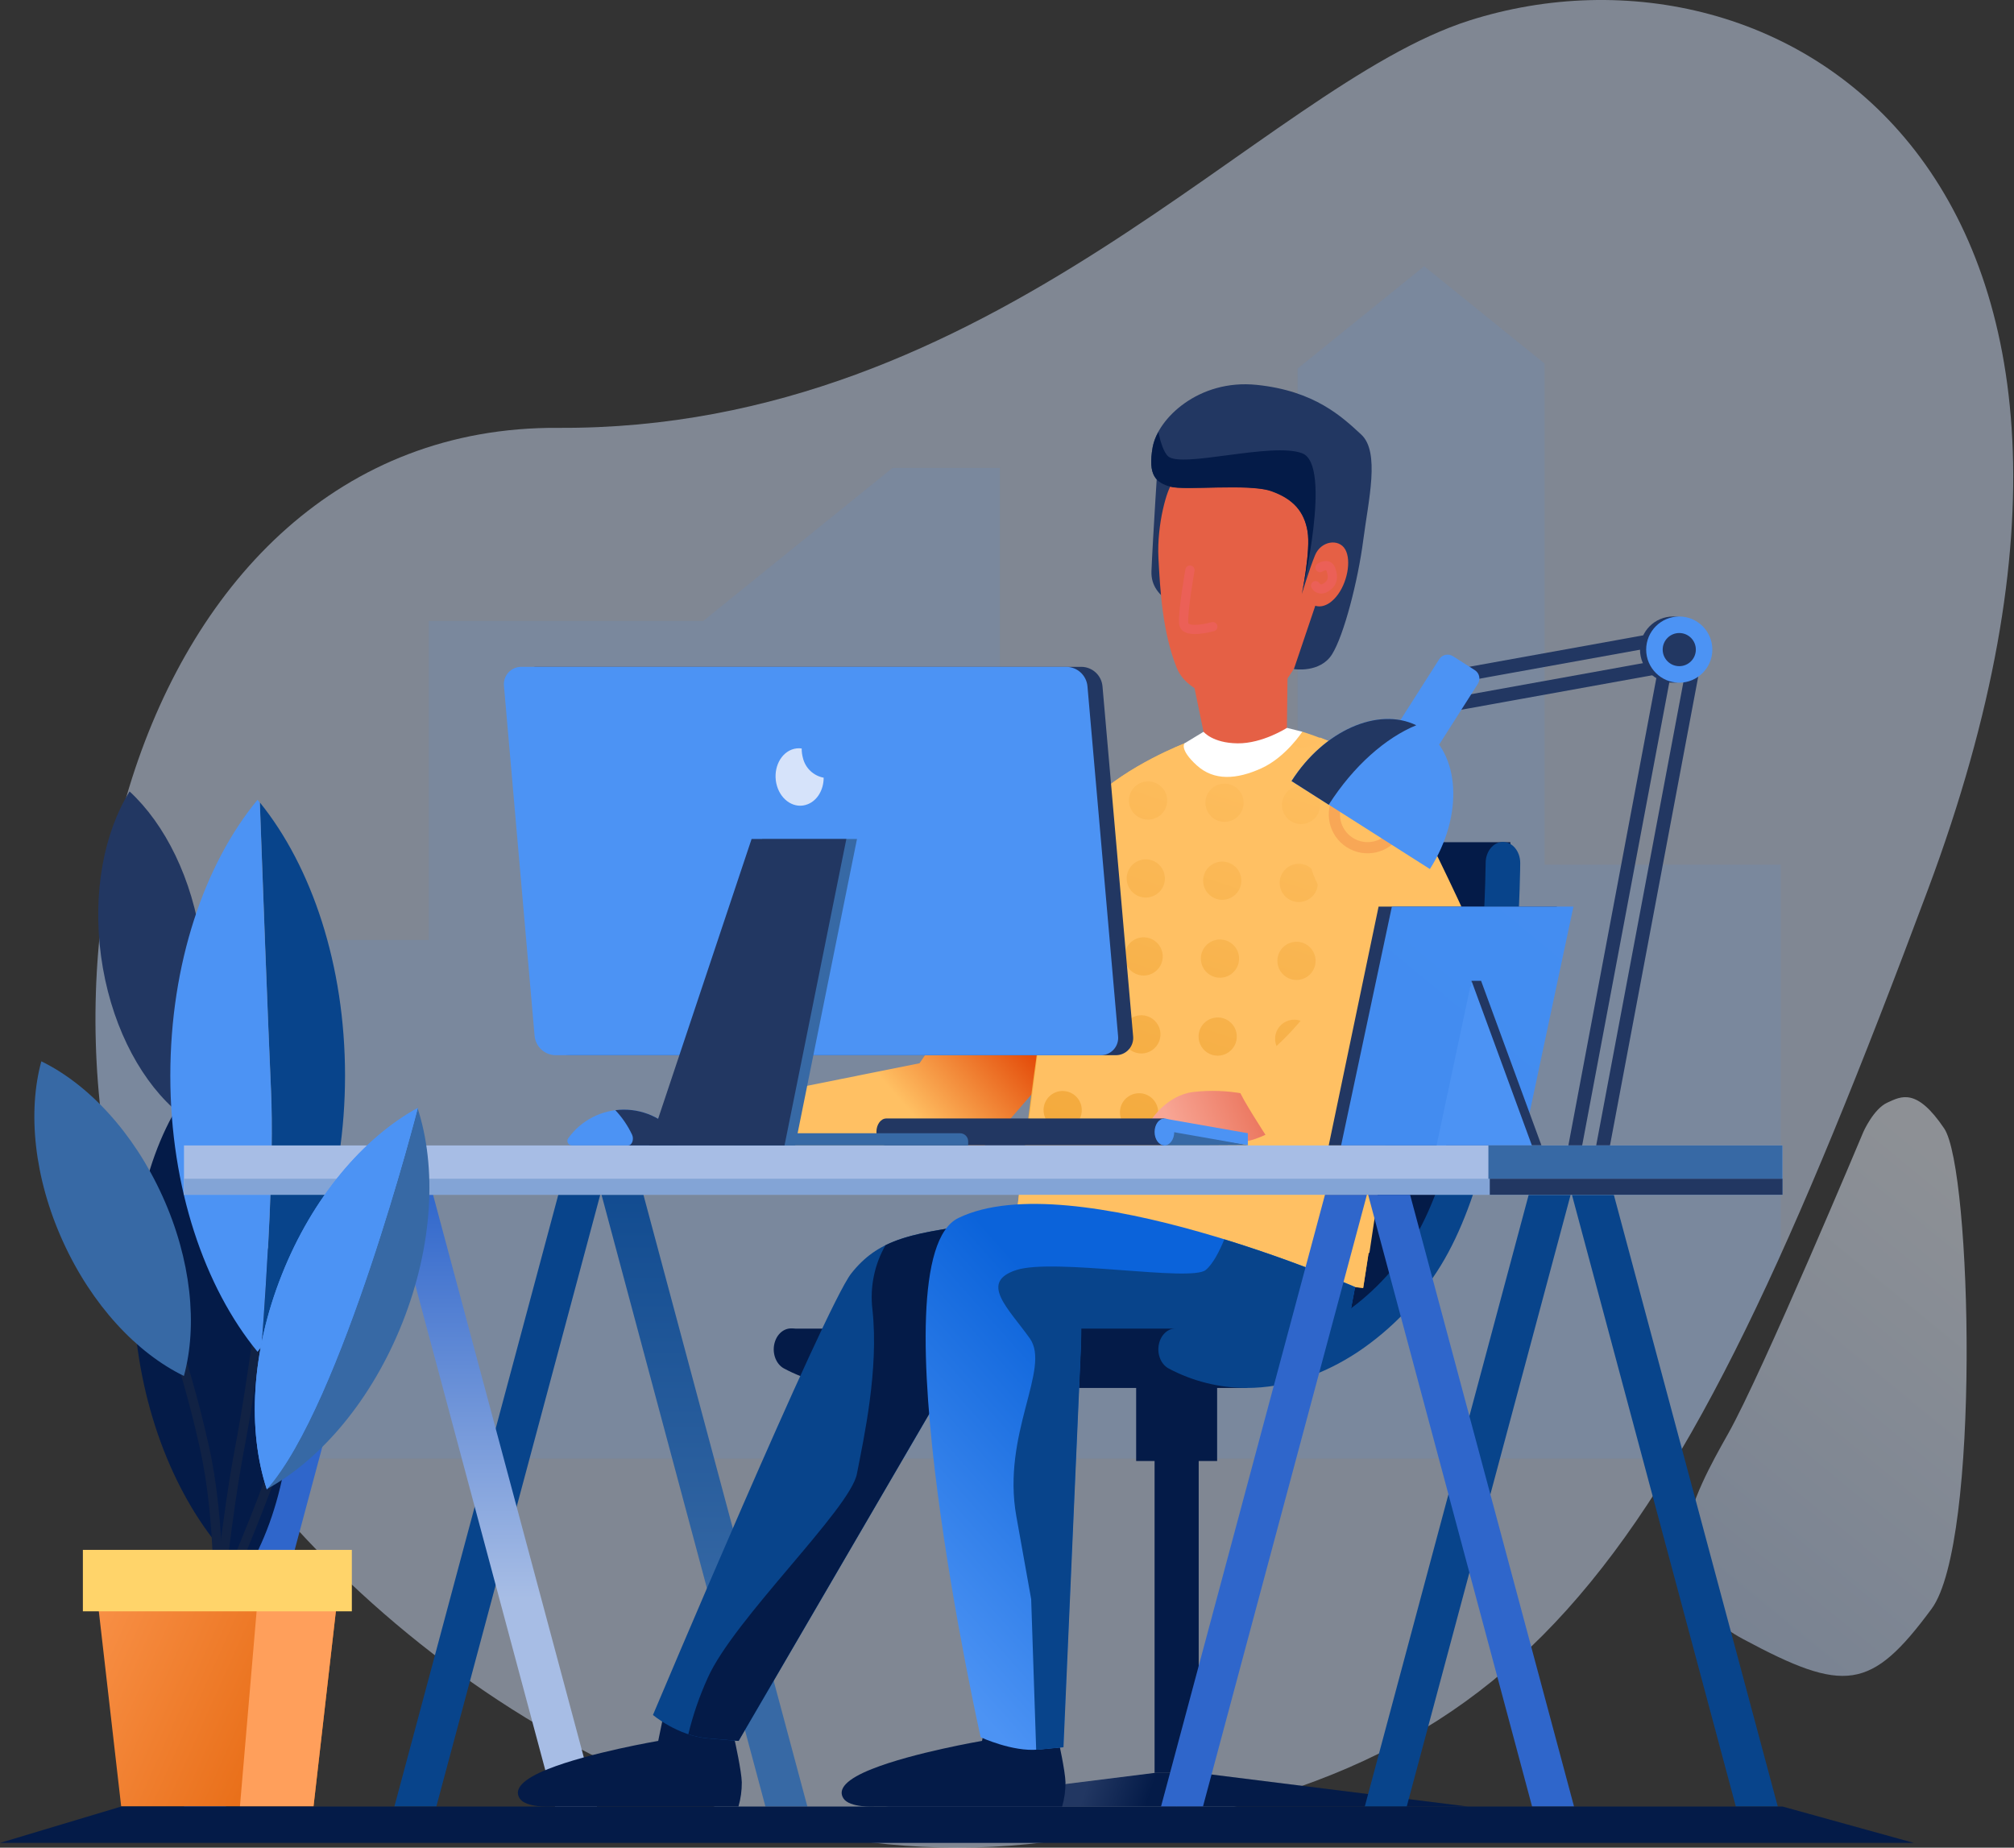 <svg width="218" height="200" viewBox="0 0 218 200" fill="none" xmlns="http://www.w3.org/2000/svg">
<rect x="0" y="0" width="218" height="200" fill="#333333" stroke="none"/>
<path opacity="0.49" d="M201.699 122.513C201.699 122.513 190.781 148.565 187.077 155.154C183.372 161.742 177.782 171.581 188.718 177.443C199.654 183.305 202.519 183.032 209.079 174.149C214.381 166.972 213.437 126.589 210.444 122.15C207.452 117.712 205.799 118.667 204.296 119.35C202.792 120.033 201.699 122.513 201.699 122.513Z" fill="url(#paint0_linear)"/>
<path opacity="0.49" d="M60.406 46.312C107.712 46.599 136.56 9.379 159.046 2.22C192.851 -8.534 237.444 19.291 208.687 96.287C179.929 173.284 165.031 192.835 113.232 199.394C71.789 204.66 35.291 174.541 20.749 150.501C-2.001 112.892 13.097 46.029 60.406 46.312Z" fill="url(#paint1_linear)"/>
<path opacity="0.1" d="M192.761 135.781V93.596H167.185V39.35L154.157 28.817L140.461 39.891V93.596H108.231V50.649H96.609L76.118 67.214H46.409V101.757H10.754C9.123 118.765 12.349 136.623 20.753 150.501C22.303 153.047 23.983 155.511 25.787 157.885H181.425C185.228 151.518 188.954 144.189 192.761 135.781Z" fill="#4C93F4"/>
<path d="M124.974 191.908L95.806 195.555H127.368V191.908H124.974Z" fill="url(#paint2_linear)"/>
<path d="M129.761 191.908L158.933 195.555H127.368V191.908H129.761Z" fill="url(#paint3_linear)"/>
<path d="M129.75 147.708H124.974V191.908H129.75V147.708Z" fill="url(#paint4_linear)"/>
<path d="M131.744 149.982H122.98V158.146H131.744V149.982Z" fill="url(#paint5_linear)"/>
<path d="M82.852 195.548H87.391L69.646 129.327H65.11L82.852 195.548Z" fill="url(#paint6_linear)"/>
<path d="M47.23 195.548H42.69L60.432 129.327H64.972L47.23 195.548Z" fill="url(#paint7_linear)"/>
<path d="M187.89 195.548H192.43L174.684 129.327H170.148L187.89 195.548Z" fill="url(#paint8_linear)"/>
<path d="M152.268 195.548H147.728L165.47 129.327H170.01L152.268 195.548Z" fill="url(#paint9_linear)"/>
<path d="M60.079 195.548H64.619L46.874 129.327H42.334L60.079 195.548Z" fill="url(#paint10_linear)"/>
<path d="M114.576 188.44C114.576 188.44 115.303 191.691 115.332 192.936C115.336 193.821 115.214 194.702 114.969 195.551H94.637C94.637 195.551 91.968 195.697 91.299 194.672C90.631 193.648 91.662 192.57 94.368 191.491C98.839 189.711 106.296 188.444 106.296 188.444L107.185 184.125L114.576 188.44Z" fill="url(#paint11_linear)"/>
<path d="M79.539 188.44C79.539 188.44 80.265 191.691 80.294 192.936C80.299 193.821 80.177 194.702 79.931 195.551H59.589C59.589 195.551 56.919 195.697 56.251 194.672C55.583 193.648 56.614 192.57 59.32 191.491C63.791 189.711 71.247 188.444 71.247 188.444L72.137 184.125L79.539 188.44Z" fill="url(#paint12_linear)"/>
<path d="M95.806 143.818H85.582V148.405H95.806V143.818Z" fill="url(#paint13_linear)"/>
<path d="M163.484 91.163H121.056C120.024 91.163 119.185 92.169 119.178 93.418V93.491C119.087 99.02 118.706 104.541 118.037 110.03C117.523 114.453 116.727 118.838 115.655 123.16C114.565 127.424 113.113 131.346 111.34 134.259C109.356 137.495 106.695 140.263 103.539 142.373C100.394 144.454 96.853 145.71 93.3 145.707C90.882 145.708 88.5 145.115 86.364 143.982C85.415 143.484 84.315 144.014 83.905 145.162C83.494 146.31 83.93 147.643 84.878 148.14C87.191 149.365 89.743 150.072 92.356 150.21L92.411 150.239H134.933L153.819 138.85L160.015 128.219L163.8 99.578L163.484 91.163Z" fill="url(#paint14_linear)"/>
<path d="M119.625 85.675L99.533 115.093L77.593 119.492L78.831 125.303C78.831 125.303 103.361 125.168 105.631 124.634C107.901 124.1 125.817 100.736 125.817 100.736L119.625 85.675Z" fill="url(#paint15_linear)"/>
<path d="M104.919 132.632C98.382 133.565 94.993 134.234 92.145 137.84C89.298 141.447 70.677 185.636 70.677 185.636C70.677 185.636 73.329 187.892 76.641 188.178L79.953 188.451L103.452 148.137L104.919 132.632Z" fill="url(#paint16_linear)"/>
<path d="M94.43 141.708C95.156 148.246 93.486 155.727 92.755 159.534C92.025 163.34 79.408 175.289 76.604 181.63C75.714 183.59 75.011 185.629 74.505 187.721C75.193 187.953 75.906 188.102 76.63 188.168L79.942 188.44L103.441 148.126L104.893 132.639C100.898 133.209 98.087 133.685 95.85 134.786C94.649 136.882 94.151 139.308 94.43 141.708Z" fill="url(#paint17_linear)"/>
<path d="M140.966 79.206C140.966 79.206 148.502 81.44 152.029 85.675C155.555 89.91 147.554 139.427 147.554 139.427L145.037 139.14L109.637 135.098C109.637 135.098 114.388 90.331 118.194 86.59C122 82.849 128.207 80.463 128.207 80.463L140.966 79.206Z" fill="url(#paint18_linear)"/>
<path d="M114.591 134.589C114.984 134.602 115.365 134.726 115.69 134.948C116.015 135.17 116.27 135.48 116.425 135.842L120.816 136.343C120.944 135.868 121.239 135.454 121.647 135.177C122.054 134.9 122.548 134.779 123.037 134.834C123.527 134.89 123.98 135.12 124.315 135.481C124.65 135.843 124.844 136.312 124.862 136.805L129.024 137.288C129.024 137.222 129.024 137.157 129.024 137.088C129.027 136.79 129.094 136.495 129.222 136.225C129.349 135.956 129.533 135.716 129.761 135.524C129.99 135.332 130.257 135.192 130.545 135.112C130.832 135.033 131.134 135.017 131.428 135.065C131.723 135.114 132.003 135.225 132.251 135.392C132.498 135.559 132.707 135.777 132.862 136.032C133.017 136.287 133.116 136.572 133.15 136.868C133.185 137.165 133.155 137.465 133.063 137.749L137.494 138.254C137.357 137.965 137.29 137.648 137.297 137.328C137.306 137 137.391 136.679 137.547 136.391C137.704 136.104 137.926 135.857 138.196 135.672C138.466 135.486 138.777 135.368 139.102 135.326C139.426 135.284 139.757 135.319 140.065 135.43C140.373 135.54 140.651 135.722 140.876 135.961C141.1 136.2 141.264 136.488 141.356 136.803C141.447 137.118 141.462 137.45 141.4 137.771C141.338 138.093 141.2 138.395 140.998 138.653L145.124 139.126L146.384 139.271C145.983 138.985 145.698 138.564 145.581 138.086C145.463 137.607 145.521 137.103 145.744 136.663C145.967 136.224 146.34 135.879 146.795 135.691C147.25 135.503 147.758 135.485 148.226 135.639C148.418 134.386 148.647 132.86 148.901 131.132C148.565 131.323 148.182 131.417 147.795 131.401C147.408 131.386 147.034 131.262 146.714 131.044C146.394 130.826 146.142 130.522 145.986 130.168C145.83 129.813 145.777 129.422 145.833 129.039C145.888 128.656 146.051 128.296 146.301 128.001C146.551 127.706 146.879 127.486 147.248 127.368C147.616 127.25 148.011 127.238 148.386 127.333C148.761 127.428 149.102 127.627 149.37 127.907C151.498 113.016 154.545 88.58 152.116 85.66C149.686 82.74 145.342 80.772 142.883 79.831C142.689 80.196 142.389 80.494 142.023 80.686C141.657 80.877 141.241 80.954 140.831 80.907C140.42 80.859 140.034 80.688 139.721 80.417C139.409 80.146 139.186 79.787 139.081 79.388L134.457 79.842C134.287 80.074 134.07 80.269 133.819 80.411C133.569 80.554 133.291 80.642 133.004 80.671C132.717 80.699 132.427 80.666 132.154 80.574C131.881 80.483 131.63 80.335 131.417 80.139L128.305 80.445C128.305 80.445 122.087 82.813 118.281 86.553C118.185 86.653 118.099 86.761 118.023 86.877C117.939 87.221 117.768 87.537 117.525 87.796C116.875 89.414 116.362 91.085 115.993 92.79C116.286 92.813 116.57 92.9 116.827 93.043C117.085 93.185 117.308 93.382 117.483 93.618C117.658 93.854 117.781 94.125 117.842 94.413C117.904 94.701 117.903 94.998 117.841 95.285C117.778 95.573 117.655 95.843 117.479 96.079C117.303 96.315 117.079 96.51 116.821 96.652C116.563 96.794 116.279 96.879 115.985 96.902C115.692 96.925 115.397 96.885 115.121 96.785C114.816 98.317 114.514 99.955 114.22 101.666C114.546 101.403 114.944 101.246 115.361 101.215C115.778 101.184 116.195 101.281 116.556 101.492C116.917 101.704 117.206 102.02 117.383 102.399C117.56 102.778 117.618 103.202 117.549 103.614C117.479 104.027 117.286 104.409 116.995 104.709C116.703 105.009 116.328 105.214 115.917 105.296C115.507 105.377 115.082 105.333 114.697 105.167C114.313 105.001 113.988 104.723 113.766 104.368C111.511 118.246 109.724 135.054 109.724 135.054L112.876 135.417C113.075 135.152 113.334 134.938 113.632 134.794C113.931 134.65 114.259 134.58 114.591 134.589ZM149.152 85.308C149.561 85.319 149.958 85.452 150.292 85.689C150.626 85.927 150.882 86.257 151.028 86.64C151.173 87.023 151.202 87.44 151.111 87.839C151.019 88.239 150.812 88.602 150.514 88.883C150.216 89.164 149.841 89.35 149.438 89.418C149.034 89.487 148.619 89.433 148.245 89.266C147.872 89.098 147.556 88.823 147.339 88.476C147.121 88.129 147.012 87.725 147.024 87.316C147.031 87.044 147.092 86.776 147.203 86.528C147.314 86.28 147.473 86.056 147.671 85.869C147.869 85.682 148.101 85.536 148.355 85.439C148.609 85.342 148.88 85.296 149.152 85.304V85.308ZM148.909 93.745C149.318 93.756 149.715 93.889 150.049 94.126C150.382 94.364 150.638 94.694 150.784 95.077C150.93 95.46 150.959 95.877 150.868 96.276C150.776 96.675 150.568 97.039 150.271 97.32C149.973 97.601 149.598 97.787 149.194 97.855C148.791 97.924 148.376 97.87 148.002 97.703C147.628 97.535 147.313 97.26 147.095 96.913C146.878 96.566 146.768 96.162 146.78 95.753C146.797 95.205 147.03 94.685 147.429 94.308C147.828 93.932 148.36 93.729 148.909 93.745ZM148.662 102.182C149.071 102.193 149.468 102.326 149.802 102.563C150.135 102.8 150.391 103.131 150.537 103.514C150.683 103.897 150.712 104.314 150.621 104.713C150.529 105.112 150.321 105.476 150.024 105.757C149.726 106.038 149.351 106.224 148.947 106.292C148.544 106.36 148.129 106.307 147.755 106.14C147.381 105.972 147.066 105.697 146.848 105.35C146.631 105.003 146.521 104.599 146.533 104.19C146.55 103.642 146.783 103.122 147.182 102.745C147.581 102.369 148.113 102.166 148.662 102.182ZM148.415 110.619C148.824 110.63 149.221 110.763 149.555 111C149.889 111.237 150.145 111.568 150.29 111.951C150.436 112.334 150.465 112.751 150.374 113.15C150.282 113.549 150.074 113.913 149.777 114.194C149.479 114.475 149.104 114.661 148.7 114.729C148.297 114.797 147.882 114.744 147.508 114.577C147.134 114.409 146.819 114.134 146.601 113.787C146.384 113.44 146.274 113.036 146.286 112.627C146.303 112.079 146.536 111.559 146.935 111.182C147.334 110.806 147.866 110.603 148.415 110.619ZM148.182 119.059C148.592 119.071 148.988 119.204 149.322 119.441C149.656 119.678 149.912 120.009 150.058 120.392C150.204 120.774 150.233 121.192 150.141 121.591C150.05 121.99 149.842 122.353 149.544 122.634C149.246 122.915 148.872 123.102 148.468 123.17C148.064 123.238 147.649 123.185 147.276 123.017C146.902 122.85 146.586 122.575 146.369 122.228C146.152 121.881 146.042 121.477 146.054 121.068C146.07 120.519 146.303 120 146.702 119.623C147.102 119.246 147.634 119.044 148.182 119.059ZM140.889 85.064C141.299 85.076 141.695 85.209 142.029 85.446C142.363 85.683 142.619 86.014 142.765 86.397C142.911 86.779 142.94 87.197 142.848 87.596C142.757 87.995 142.549 88.358 142.251 88.639C141.953 88.92 141.579 89.107 141.175 89.175C140.771 89.243 140.356 89.19 139.983 89.022C139.609 88.855 139.294 88.58 139.076 88.233C138.859 87.886 138.749 87.482 138.761 87.073C138.777 86.526 139.009 86.008 139.406 85.632C139.802 85.256 140.332 85.052 140.879 85.064H140.889ZM140.642 93.501C141.052 93.513 141.448 93.646 141.782 93.883C142.116 94.12 142.372 94.451 142.518 94.834C142.664 95.216 142.693 95.634 142.601 96.033C142.51 96.432 142.302 96.795 142.004 97.076C141.706 97.357 141.332 97.544 140.928 97.612C140.524 97.68 140.109 97.627 139.736 97.459C139.362 97.292 139.047 97.017 138.829 96.67C138.612 96.323 138.502 95.919 138.514 95.51C138.53 94.963 138.762 94.445 139.159 94.069C139.555 93.693 140.085 93.489 140.632 93.501H140.642ZM140.395 101.938C140.805 101.95 141.202 102.083 141.535 102.32C141.869 102.557 142.125 102.888 142.271 103.271C142.417 103.653 142.446 104.071 142.354 104.47C142.263 104.869 142.055 105.232 141.757 105.513C141.459 105.794 141.085 105.981 140.681 106.049C140.277 106.117 139.862 106.064 139.489 105.896C139.115 105.729 138.8 105.454 138.582 105.107C138.365 104.76 138.255 104.356 138.267 103.947C138.284 103.401 138.516 102.884 138.913 102.508C139.31 102.133 139.839 101.929 140.385 101.942L140.395 101.938ZM140.148 110.375C140.558 110.387 140.955 110.52 141.288 110.757C141.622 110.994 141.878 111.325 142.024 111.708C142.17 112.09 142.199 112.508 142.107 112.907C142.016 113.306 141.808 113.669 141.51 113.95C141.212 114.231 140.838 114.418 140.434 114.486C140.03 114.554 139.615 114.501 139.242 114.333C138.868 114.166 138.553 113.891 138.335 113.544C138.118 113.197 138.008 112.793 138.02 112.384C138.037 111.837 138.27 111.32 138.667 110.944C139.065 110.568 139.595 110.365 140.141 110.379L140.148 110.375ZM139.902 118.812C140.311 118.824 140.708 118.957 141.041 119.194C141.375 119.431 141.631 119.762 141.777 120.145C141.923 120.527 141.952 120.945 141.86 121.344C141.769 121.743 141.561 122.106 141.263 122.387C140.966 122.668 140.591 122.855 140.187 122.923C139.783 122.991 139.368 122.938 138.995 122.77C138.621 122.603 138.306 122.328 138.088 121.981C137.871 121.634 137.761 121.23 137.773 120.821C137.79 120.274 138.023 119.757 138.42 119.381C138.818 119.005 139.348 118.802 139.894 118.816L139.902 118.812ZM139.662 127.031C140.071 127.043 140.468 127.176 140.802 127.413C141.136 127.65 141.392 127.981 141.537 128.364C141.683 128.746 141.712 129.164 141.621 129.563C141.529 129.962 141.321 130.325 141.024 130.606C140.726 130.887 140.351 131.074 139.947 131.142C139.544 131.21 139.129 131.157 138.755 130.989C138.381 130.822 138.066 130.547 137.849 130.2C137.631 129.853 137.521 129.449 137.534 129.04C137.551 128.493 137.783 127.976 138.181 127.6C138.578 127.224 139.108 127.021 139.655 127.035L139.662 127.031ZM132.605 84.825C133.014 84.836 133.411 84.969 133.745 85.206C134.079 85.444 134.335 85.774 134.481 86.157C134.626 86.54 134.655 86.957 134.564 87.356C134.472 87.755 134.265 88.119 133.967 88.4C133.669 88.681 133.294 88.867 132.891 88.935C132.487 89.004 132.072 88.95 131.698 88.783C131.325 88.615 131.009 88.34 130.792 87.993C130.574 87.646 130.465 87.243 130.477 86.833C130.493 86.285 130.726 85.765 131.125 85.388C131.524 85.012 132.056 84.809 132.605 84.825ZM132.358 93.262C132.767 93.273 133.164 93.406 133.498 93.643C133.832 93.88 134.088 94.211 134.234 94.594C134.379 94.977 134.408 95.394 134.317 95.793C134.225 96.192 134.018 96.555 133.72 96.837C133.422 97.118 133.047 97.304 132.644 97.372C132.24 97.441 131.825 97.387 131.451 97.22C131.078 97.052 130.762 96.777 130.545 96.43C130.327 96.083 130.218 95.679 130.23 95.27C130.246 94.722 130.479 94.202 130.878 93.825C131.277 93.449 131.81 93.246 132.358 93.262ZM132.111 101.695C132.52 101.707 132.917 101.839 133.251 102.077C133.585 102.314 133.841 102.645 133.987 103.027C134.132 103.41 134.161 103.827 134.07 104.227C133.979 104.626 133.771 104.989 133.473 105.27C133.175 105.551 132.801 105.737 132.397 105.806C131.993 105.874 131.578 105.821 131.204 105.653C130.831 105.485 130.515 105.211 130.298 104.864C130.08 104.516 129.971 104.113 129.983 103.703C129.999 103.155 130.232 102.635 130.631 102.259C131.03 101.882 131.563 101.679 132.111 101.695ZM131.864 110.132C132.273 110.144 132.67 110.276 133.004 110.514C133.338 110.751 133.594 111.082 133.74 111.464C133.885 111.847 133.914 112.264 133.823 112.664C133.732 113.063 133.524 113.426 133.226 113.707C132.928 113.988 132.554 114.174 132.15 114.243C131.746 114.311 131.331 114.258 130.957 114.09C130.584 113.922 130.268 113.647 130.051 113.3C129.833 112.953 129.724 112.55 129.736 112.14C129.754 111.593 129.988 111.074 130.388 110.699C130.788 110.324 131.32 110.123 131.868 110.139L131.864 110.132ZM131.617 118.569C132.026 118.581 132.423 118.713 132.757 118.951C133.091 119.188 133.347 119.519 133.493 119.901C133.638 120.284 133.667 120.701 133.576 121.1C133.485 121.5 133.277 121.863 132.979 122.144C132.681 122.425 132.307 122.611 131.903 122.68C131.499 122.748 131.084 122.695 130.71 122.527C130.337 122.359 130.021 122.084 129.804 121.737C129.586 121.39 129.477 120.987 129.489 120.577C129.507 120.029 129.741 119.511 130.141 119.136C130.541 118.761 131.073 118.559 131.621 118.576L131.617 118.569ZM131.377 126.788C131.787 126.8 132.183 126.932 132.517 127.17C132.851 127.407 133.107 127.738 133.253 128.12C133.399 128.503 133.428 128.92 133.336 129.32C133.245 129.719 133.037 130.082 132.739 130.363C132.441 130.644 132.067 130.83 131.663 130.899C131.259 130.967 130.844 130.914 130.471 130.746C130.097 130.578 129.782 130.303 129.564 129.956C129.347 129.609 129.237 129.206 129.249 128.796C129.267 128.248 129.502 127.73 129.901 127.355C130.301 126.98 130.833 126.779 131.381 126.795L131.377 126.788ZM124.328 84.581C124.737 84.593 125.134 84.726 125.468 84.963C125.802 85.2 126.058 85.531 126.203 85.914C126.349 86.296 126.378 86.714 126.287 87.113C126.195 87.512 125.988 87.875 125.69 88.156C125.392 88.437 125.017 88.624 124.614 88.692C124.21 88.76 123.795 88.707 123.421 88.539C123.047 88.372 122.732 88.097 122.515 87.75C122.297 87.403 122.187 86.999 122.2 86.59C122.216 86.041 122.449 85.522 122.848 85.145C123.247 84.769 123.779 84.566 124.328 84.581ZM124.081 93.018C124.49 93.03 124.887 93.163 125.221 93.4C125.555 93.637 125.811 93.968 125.956 94.351C126.102 94.733 126.131 95.151 126.04 95.55C125.948 95.949 125.741 96.312 125.443 96.593C125.145 96.874 124.77 97.061 124.367 97.129C123.963 97.197 123.548 97.144 123.174 96.976C122.801 96.809 122.485 96.534 122.268 96.187C122.05 95.84 121.941 95.436 121.953 95.027C121.97 94.478 122.204 93.959 122.604 93.583C123.003 93.207 123.536 93.005 124.084 93.022L124.081 93.018ZM123.848 101.459C124.258 101.471 124.654 101.603 124.988 101.841C125.322 102.078 125.578 102.409 125.724 102.791C125.87 103.174 125.899 103.591 125.807 103.991C125.716 104.39 125.508 104.753 125.21 105.034C124.912 105.315 124.538 105.501 124.134 105.57C123.73 105.638 123.315 105.585 122.942 105.417C122.568 105.249 122.253 104.974 122.035 104.627C121.818 104.28 121.708 103.877 121.72 103.467C121.736 102.919 121.969 102.399 122.369 102.023C122.768 101.646 123.3 101.443 123.848 101.459ZM123.601 109.896C124.011 109.908 124.408 110.04 124.741 110.277C125.075 110.515 125.331 110.846 125.477 111.228C125.623 111.611 125.652 112.028 125.56 112.427C125.469 112.827 125.261 113.19 124.963 113.471C124.665 113.752 124.291 113.938 123.887 114.006C123.483 114.075 123.068 114.022 122.695 113.854C122.321 113.686 122.006 113.411 121.788 113.064C121.571 112.717 121.461 112.314 121.473 111.904C121.489 111.358 121.721 110.84 122.118 110.463C122.514 110.087 123.044 109.883 123.591 109.896H123.601ZM123.354 118.333C123.764 118.344 124.161 118.477 124.494 118.714C124.828 118.952 125.084 119.282 125.23 119.665C125.376 120.048 125.405 120.465 125.313 120.864C125.222 121.264 125.014 121.627 124.716 121.908C124.418 122.189 124.044 122.375 123.64 122.443C123.236 122.512 122.821 122.459 122.448 122.291C122.074 122.123 121.759 121.848 121.541 121.501C121.324 121.154 121.214 120.751 121.226 120.341C121.243 119.795 121.476 119.277 121.873 118.901C122.271 118.526 122.801 118.323 123.347 118.336L123.354 118.333ZM123.122 126.555C123.53 126.57 123.925 126.705 124.257 126.943C124.589 127.182 124.843 127.513 124.986 127.896C125.13 128.278 125.158 128.695 125.065 129.093C124.973 129.491 124.765 129.852 124.467 130.132C124.17 130.412 123.796 130.598 123.393 130.666C122.99 130.734 122.576 130.681 122.203 130.514C121.83 130.347 121.515 130.073 121.297 129.728C121.079 129.382 120.969 128.98 120.979 128.571C120.986 128.298 121.047 128.028 121.159 127.779C121.271 127.529 121.431 127.304 121.63 127.116C121.83 126.929 122.064 126.783 122.32 126.687C122.576 126.59 122.849 126.546 123.122 126.555ZM115.332 109.656C115.741 109.668 116.138 109.801 116.471 110.038C116.805 110.275 117.061 110.606 117.207 110.989C117.353 111.371 117.382 111.789 117.29 112.188C117.199 112.587 116.991 112.95 116.693 113.231C116.396 113.512 116.021 113.699 115.617 113.767C115.213 113.835 114.798 113.782 114.425 113.614C114.051 113.446 113.736 113.172 113.518 112.825C113.301 112.478 113.191 112.074 113.203 111.665C113.219 111.119 113.451 110.601 113.847 110.225C114.242 109.849 114.771 109.644 115.317 109.656H115.332ZM115.085 118.093C115.494 118.105 115.891 118.238 116.225 118.475C116.558 118.712 116.814 119.043 116.96 119.425C117.106 119.808 117.135 120.226 117.044 120.625C116.952 121.024 116.744 121.387 116.446 121.668C116.149 121.949 115.774 122.136 115.37 122.204C114.966 122.272 114.551 122.219 114.178 122.051C113.804 121.883 113.489 121.609 113.271 121.262C113.054 120.915 112.944 120.511 112.956 120.102C112.972 119.555 113.204 119.037 113.601 118.661C113.998 118.284 114.527 118.08 115.074 118.093H115.085ZM114.845 126.312C115.254 126.324 115.651 126.457 115.985 126.694C116.319 126.931 116.575 127.262 116.72 127.645C116.866 128.027 116.895 128.445 116.804 128.844C116.712 129.243 116.505 129.606 116.207 129.887C115.909 130.168 115.534 130.355 115.131 130.423C114.727 130.491 114.312 130.438 113.938 130.27C113.565 130.102 113.249 129.828 113.032 129.481C112.814 129.134 112.705 128.73 112.717 128.321C112.733 127.774 112.964 127.256 113.361 126.88C113.758 126.503 114.287 126.299 114.834 126.312H114.845Z" fill="url(#paint19_linear)"/>
<path d="M142.117 94.537C142.117 94.537 144.569 98.986 144.438 102.189C143.824 117.08 110.385 128.459 110.385 128.459L109.633 135.08L147.55 139.409L153.078 103.569L142.117 94.537Z" fill="url(#paint20_linear)"/>
<path d="M146.675 139.307C146.675 139.307 116 125.887 103.742 131.84C94.539 136.3 106.147 188.048 106.147 188.048C106.147 188.048 109.608 189.649 112.35 189.384L115.092 189.116L117.068 143.884L135.562 147.93L145.775 144.058L146.675 139.307Z" fill="url(#paint21_linear)"/>
<path d="M145.785 144.047L146.686 139.325C142.056 137.362 137.328 135.636 132.522 134.154C132.006 135.417 131.294 136.827 130.506 137.473C128.908 138.788 114.09 136.158 110.015 137.473C105.94 138.788 109.147 141.614 111.467 144.871C113.788 148.129 108.398 155.208 110.015 164.153L111.616 173.099L112.158 189.399H112.372L115.114 189.13L117.09 143.898L135.583 147.944L145.785 144.047Z" fill="url(#paint22_linear)"/>
<path d="M134.668 118.402C132.852 118.058 130.994 117.991 129.158 118.202C126.275 118.565 124.633 121.195 124.633 121.195C124.633 121.195 133.088 123.545 134.366 123.577C135.645 123.61 137.595 122.521 137.595 122.521L134.668 118.402Z" fill="url(#paint23_linear)"/>
<path d="M127.27 143.818H117.046V148.62H127.27V143.818Z" fill="url(#paint24_linear)"/>
<path d="M152.25 86.005C152.25 86.005 163.349 107.513 162.972 111.065C162.594 114.618 137.127 123.073 137.127 123.073C137.127 123.073 134.276 118.682 134.16 118.05C133.993 117.153 151.916 107.405 151.916 107.405C151.916 107.405 142.437 98.107 141.768 93.207C141.1 88.308 145.618 84.887 148.458 84.887C151.299 84.887 152.25 86.005 152.25 86.005Z" fill="url(#paint25_linear)"/>
<path d="M160.811 93.407V93.48C160.721 99.013 160.342 104.537 159.674 110.03C159.159 114.453 158.363 118.838 157.291 123.16C156.202 127.424 154.749 131.346 152.977 134.259C150.991 137.495 148.329 140.263 145.172 142.373C142.026 144.454 138.485 145.71 134.933 145.707C132.515 145.708 130.133 145.115 127.996 143.982C127.048 143.484 125.948 144.014 125.537 145.162C125.127 146.31 125.563 147.643 126.511 148.14C129.105 149.517 131.996 150.238 134.933 150.239C139.212 150.239 143.341 148.743 146.962 146.353C150.616 143.906 153.695 140.694 155.984 136.939C158.199 133.307 159.783 128.786 160.974 124.05C162.754 116.949 163.636 109.329 164.087 103.457C164.537 97.584 164.552 93.462 164.552 93.411C164.552 92.161 163.72 91.141 162.688 91.137C161.657 91.133 160.818 92.143 160.811 93.392V93.407Z" fill="url(#paint26_linear)"/>
<path d="M130.284 79.206L128.214 80.463C128.214 80.463 127.633 81.099 129.525 82.831C131.417 84.563 133.883 84.367 136.531 83.165C139.179 81.963 140.962 79.206 140.962 79.206L139.31 78.789L130.284 79.206Z" fill="white"/>
<path d="M128.933 72.738L130.273 79.206C130.273 79.206 131.236 80.43 133.949 80.463C136.662 80.496 139.299 78.789 139.299 78.789L139.379 72.2L128.933 72.738Z" fill="url(#paint27_linear)"/>
<path d="M125.363 49.352C125.363 49.352 124.764 58.599 124.636 61.831C124.509 65.064 128.526 65.892 128.526 65.892L134.388 59.761L131.799 50.097L125.363 49.352Z" fill="url(#paint28_linear)"/>
<path d="M125.392 60.393C125.581 64.025 125.843 68.438 127.368 72.284C128.893 76.13 136.473 76.969 138.99 73.915C141.507 70.86 142.411 65.972 142.411 65.972C142.411 65.972 145.023 66.153 145.698 64.203C146.374 62.252 146.221 59.336 145.005 58.755C143.788 58.174 142.626 59.518 142.626 59.518C142.626 59.518 143.098 55.755 140.403 53.391C137.708 51.026 127.488 51.825 126.921 52.301C126.355 52.777 125.203 56.746 125.392 60.393Z" fill="url(#paint29_linear)"/>
<path d="M140.919 64.287C140.919 64.287 141.892 59.609 141.54 57.495C141.187 55.381 140.018 53.983 137.599 53.136C135.18 52.29 128.207 53.115 126.67 52.664C125.134 52.214 124.226 51.469 124.767 48.397C125.309 45.324 129.739 41.013 136.026 41.66C142.313 42.306 145.28 45.135 147.34 47.035C149.399 48.934 148.124 54.117 147.561 58.472C146.998 62.827 145.48 68.75 144.187 70.82C142.894 72.891 140.054 72.426 140.054 72.426L142.371 65.565C142.371 65.565 143.414 66.03 144.619 64.61C145.825 63.19 146.305 60.68 145.611 59.471C144.917 58.261 142.978 58.544 142.342 60.103C141.707 61.661 140.919 64.287 140.919 64.287Z" fill="url(#paint30_linear)"/>
<path d="M163.124 123.984H143.824L149.221 98.136H168.521L163.124 123.984Z" fill="#223762"/>
<path d="M164.817 123.984H145.164L150.659 98.136H170.312L164.817 123.984Z" fill="url(#paint31_linear)"/>
<path d="M160.317 106.17L166.851 123.984H156.532L159.282 106.17H160.317Z" fill="#223762"/>
<path d="M159.281 106.17L165.815 123.984H155.497L159.281 106.17Z" fill="#4C93F4"/>
<path d="M125.817 122.15L135.144 123.959L130.909 123.984H125.817V122.15Z" fill="#3769A5"/>
<path d="M125.991 122.364L135.071 123.959V122.666L125.991 121.071V122.364Z" fill="#4C93F4"/>
<path d="M95.93 121.071C95.341 121.071 94.866 121.725 94.866 122.524C94.866 123.323 95.341 123.977 95.93 123.977H126.027V121.071H95.93Z" fill="#223762"/>
<path d="M24.454 195.548H19.918L37.659 129.327H42.199L24.454 195.548Z" fill="url(#paint32_linear)"/>
<path d="M31.013 143.826C32.466 154.158 30.599 163.801 26.528 170.397C20.797 165.17 16.358 156.417 14.905 146.085C13.453 135.752 15.319 126.109 19.391 119.513C25.118 124.732 29.564 133.482 31.013 143.826Z" fill="url(#paint33_linear)"/>
<path d="M17.96 142.166C19.627 146.854 21.006 151.64 22.09 156.497C24.014 164.952 23.542 175.02 23.542 175.02" stroke="#112244" stroke-linecap="round" stroke-linejoin="round"/>
<path d="M28.55 139.409C28.55 139.409 27.395 149.11 25.972 156.588C24.548 164.066 23.582 173.945 23.582 173.945" stroke="#112244" stroke-linecap="round" stroke-linejoin="round"/>
<path d="M30.871 155.698C30.871 155.698 28.558 162.018 26.876 166.111C25.195 170.204 23.607 174.417 23.607 174.417" stroke="#112244" stroke-linecap="round" stroke-linejoin="round"/>
<path d="M21.792 102.058C22.743 109.013 21.465 115.496 18.708 119.927C14.862 116.397 11.895 110.484 10.943 103.54C9.992 96.596 11.27 90.102 14.027 85.671C17.855 89.205 20.826 95.103 21.792 102.058Z" fill="url(#paint34_linear)"/>
<path d="M29.342 118.097C28.979 110.001 28.438 95.394 28.129 86.862C33.744 93.814 37.347 104.466 37.347 116.426C37.347 128.248 33.824 138.788 28.322 145.743C28.935 137.593 29.673 125.466 29.342 118.097Z" fill="url(#paint35_linear)"/>
<path d="M18.436 116.441C18.436 104.31 22.137 93.516 27.878 86.572C27.958 86.67 28.038 86.775 28.118 86.877C28.427 95.394 28.968 110.001 29.331 118.111C29.662 125.481 28.924 137.608 28.311 145.772C28.166 145.954 28.027 146.135 27.878 146.324C22.155 139.365 18.436 128.571 18.436 116.441Z" fill="url(#paint36_linear)"/>
<path d="M17.582 129.469C20.716 136.369 21.396 143.495 19.907 148.939C14.822 146.466 9.933 141.272 6.799 134.354C3.665 127.435 2.985 120.327 4.474 114.883C9.548 117.356 14.448 122.553 17.582 129.469Z" fill="url(#paint37_linear)"/>
<path d="M13.115 195.526H33.937L37.028 168.537H10.024L13.115 195.526Z" fill="url(#paint38_linear)"/>
<path d="M37.028 168.537L33.937 195.526H25.972L28.278 168.537H37.028Z" fill="url(#paint39_linear)"/>
<path d="M8.971 174.417H38.084V167.767H8.971V174.417Z" fill="#FFD46A"/>
<path d="M184.155 71.638L184.067 71.152C184.019 70.888 183.766 70.712 183.502 70.76L156.367 75.662C156.103 75.71 155.927 75.963 155.975 76.227L156.063 76.713C156.111 76.978 156.364 77.153 156.628 77.106L183.763 72.204C184.027 72.156 184.203 71.903 184.155 71.638Z" fill="#223762"/>
<path d="M27.479 121.921C28.071 121.921 28.55 121.064 28.55 120.007C28.55 118.95 28.071 118.093 27.479 118.093C26.887 118.093 26.408 118.95 26.408 120.007C26.408 121.064 26.887 121.921 27.479 121.921Z" fill="url(#paint40_linear)"/>
<path d="M26.354 123.475C26.772 123.056 26.506 122.111 25.758 121.364C25.011 120.616 24.065 120.35 23.647 120.768C23.229 121.186 23.495 122.132 24.243 122.879C24.99 123.627 25.935 123.893 26.354 123.475Z" fill="url(#paint41_linear)"/>
<path opacity="0.48" d="M151.571 90.423C152.817 88.468 152.242 85.873 150.287 84.626C148.331 83.38 145.736 83.955 144.49 85.91C143.243 87.866 143.818 90.461 145.774 91.707C147.729 92.954 150.325 92.379 151.571 90.423Z" fill="#EF8C48"/>
<path d="M27.206 134.134C27.78 133.559 27.414 132.262 26.389 131.237C25.363 130.211 24.067 129.846 23.492 130.42C22.918 130.995 23.283 132.292 24.309 133.317C25.334 134.342 26.631 134.708 27.206 134.134Z" fill="url(#paint42_linear)"/>
<path d="M27.058 139.898C27.794 139.555 27.895 138.212 27.282 136.897C26.67 135.582 25.577 134.794 24.84 135.137C24.104 135.48 24.003 136.824 24.616 138.139C25.228 139.453 26.321 140.241 27.058 139.898Z" fill="url(#paint43_linear)"/>
<path d="M183.626 68.729L183.539 68.243C183.491 67.978 183.238 67.803 182.973 67.85L155.839 72.752C155.574 72.8 155.399 73.053 155.446 73.318L155.534 73.804C155.582 74.068 155.835 74.244 156.1 74.196L183.234 69.294C183.499 69.247 183.674 68.993 183.626 68.729Z" fill="#223762"/>
<path d="M169.944 125.662L170.43 125.753C170.694 125.803 170.948 125.629 170.998 125.365L181.455 69.809C181.505 69.545 181.331 69.291 181.067 69.241L180.581 69.15C180.317 69.1 180.063 69.274 180.013 69.538L169.556 125.093C169.506 125.357 169.68 125.612 169.944 125.662Z" fill="#223762"/>
<path d="M159.635 72.537L157.271 71.03C156.768 70.709 156.102 70.857 155.781 71.359L146.17 86.441C145.85 86.943 145.998 87.61 146.5 87.93L148.864 89.437C149.367 89.757 150.034 89.609 150.354 89.107L159.965 74.026C160.285 73.523 160.138 72.857 159.635 72.537Z" fill="url(#paint44_linear)"/>
<path d="M150.551 89.773C151.438 88.381 151.029 86.534 149.637 85.646C148.245 84.759 146.397 85.168 145.51 86.561C144.622 87.953 145.032 89.8 146.424 90.688C147.816 91.575 149.664 91.166 150.551 89.773Z" fill="url(#paint45_linear)"/>
<path d="M153.95 78.861C149.817 76.228 143.483 78.77 139.803 84.545L154.774 94.068C158.453 88.312 158.083 81.498 153.95 78.861Z" fill="url(#paint46_linear)"/>
<path d="M139.8 84.545L143.824 87.109C146.515 82.889 150.02 79.846 153.3 78.505C149.174 76.497 143.294 79.065 139.8 84.545Z" fill="#223762"/>
<path d="M172.852 126.208L173.337 126.3C173.601 126.35 173.856 126.176 173.906 125.912L184.363 70.356C184.412 70.092 184.239 69.838 183.974 69.788L183.489 69.697C183.225 69.647 182.97 69.821 182.921 70.085L172.464 125.64C172.414 125.904 172.588 126.159 172.852 126.208Z" fill="#223762"/>
<path d="M181.098 73.897C183.076 73.897 184.679 72.293 184.679 70.316C184.679 68.338 183.076 66.734 181.098 66.734C179.121 66.734 177.517 68.338 177.517 70.316C177.517 72.293 179.121 73.897 181.098 73.897Z" fill="#223762"/>
<path d="M181.767 73.897C183.745 73.897 185.348 72.293 185.348 70.316C185.348 68.338 183.745 66.734 181.767 66.734C179.789 66.734 178.186 68.338 178.186 70.316C178.186 72.293 179.789 73.897 181.767 73.897Z" fill="#4C93F4"/>
<path d="M181.767 72.109C182.758 72.109 183.561 71.306 183.561 70.315C183.561 69.324 182.758 68.521 181.767 68.521C180.776 68.521 179.973 69.324 179.973 70.315C179.973 71.306 180.776 72.109 181.767 72.109Z" fill="#223762"/>
<path d="M19.914 129.327L192.946 129.327V123.988L19.914 123.988V129.327Z" fill="url(#paint47_linear)"/>
<path d="M161.108 129.327H192.946V123.988H161.108V129.327Z" fill="#3769A5"/>
<path d="M19.914 129.327L192.946 129.327V127.591L19.914 127.591V129.327Z" fill="#83A4D6"/>
<path d="M161.257 129.327H192.946V127.591H161.257V129.327Z" fill="#223762"/>
<path d="M165.837 195.548H170.377L152.631 129.327H148.091L165.837 195.548Z" fill="url(#paint48_linear)"/>
<path d="M130.212 195.548H125.672L143.417 129.327H147.957L130.212 195.548Z" fill="url(#paint49_linear)"/>
<path d="M104.799 123.984H79.507V122.67H103.924C104.155 122.67 104.377 122.761 104.54 122.925C104.704 123.088 104.796 123.31 104.796 123.541V123.981L104.799 123.984Z" fill="#3769A5"/>
<path d="M61.743 114.222H120.754C121.02 114.226 121.284 114.174 121.528 114.069C121.773 113.964 121.992 113.808 122.171 113.611C122.351 113.415 122.486 113.182 122.569 112.929C122.651 112.676 122.679 112.409 122.65 112.144L119.334 74.26C119.276 73.697 119.015 73.175 118.599 72.793C118.182 72.41 117.64 72.193 117.075 72.182H58.071C57.805 72.178 57.541 72.23 57.296 72.335C57.052 72.44 56.833 72.596 56.654 72.793C56.474 72.989 56.339 73.222 56.256 73.475C56.174 73.728 56.146 73.995 56.175 74.26L59.491 112.144C59.548 112.706 59.809 113.227 60.224 113.609C60.638 113.992 61.178 114.21 61.743 114.222Z" fill="#223762"/>
<path d="M60.123 114.222H119.127C119.393 114.226 119.657 114.174 119.901 114.069C120.146 113.964 120.365 113.808 120.544 113.611C120.723 113.415 120.859 113.182 120.941 112.929C121.024 112.676 121.052 112.409 121.023 112.144L117.707 74.26C117.649 73.697 117.388 73.175 116.971 72.793C116.555 72.41 116.013 72.193 115.448 72.182H56.447C56.181 72.178 55.917 72.23 55.673 72.335C55.429 72.44 55.209 72.596 55.03 72.793C54.851 72.989 54.715 73.222 54.633 73.475C54.55 73.728 54.523 73.995 54.551 74.26L57.867 112.144C57.925 112.706 58.186 113.228 58.601 113.61C59.017 113.993 59.558 114.211 60.123 114.222Z" fill="url(#paint50_linear)"/>
<path d="M61.906 123.984C61.817 123.985 61.729 123.96 61.652 123.915C61.576 123.869 61.513 123.803 61.471 123.724C61.429 123.645 61.41 123.556 61.415 123.467C61.42 123.378 61.449 123.292 61.499 123.218C62.186 122.258 63.092 121.475 64.142 120.935C65.193 120.395 66.356 120.113 67.537 120.113C68.718 120.113 69.882 120.395 70.932 120.935C71.982 121.475 72.888 122.258 73.575 123.218C73.626 123.292 73.655 123.378 73.66 123.467C73.665 123.556 73.645 123.645 73.603 123.724C73.561 123.803 73.499 123.869 73.422 123.915C73.346 123.96 73.258 123.985 73.168 123.984H61.906Z" fill="#4C93F4"/>
<path d="M68.422 122.837C67.962 121.857 67.349 120.958 66.606 120.171C66.912 120.133 67.22 120.113 67.528 120.113C68.71 120.112 69.874 120.393 70.925 120.933C71.976 121.473 72.882 122.257 73.568 123.218C73.619 123.292 73.648 123.378 73.653 123.467C73.658 123.556 73.638 123.645 73.596 123.724C73.554 123.803 73.492 123.869 73.415 123.915C73.338 123.961 73.251 123.985 73.162 123.984H68.004C68.411 123.984 68.644 123.316 68.422 122.837Z" fill="#223762"/>
<path d="M43.565 143.157C40.242 151.54 34.728 157.99 28.848 161.208C36.987 152.012 45.192 119.931 45.192 119.931C47.284 126.305 46.888 134.775 43.565 143.157Z" fill="url(#paint51_linear)"/>
<path d="M30.508 137.978C33.831 129.596 39.344 123.153 45.225 119.931C45.225 119.931 37.005 152.012 28.881 161.208C26.774 154.834 27.17 146.368 30.508 137.978Z" fill="url(#paint52_linear)"/>
<path d="M30.508 137.978C33.831 129.596 39.344 123.153 45.225 119.931C45.225 119.931 37.005 152.012 28.881 161.208C26.774 154.834 27.17 146.368 30.508 137.978Z" fill="url(#paint53_linear)"/>
<path d="M36.957 144.411C37.271 143.66 37.184 142.908 36.763 142.731C36.341 142.554 35.744 143.02 35.429 143.771C35.114 144.522 35.201 145.274 35.623 145.451C36.045 145.628 36.642 145.162 36.957 144.411Z" fill="url(#paint54_linear)"/>
<path d="M31.628 145.269C31.942 144.518 31.855 143.766 31.434 143.589C31.012 143.412 30.415 143.878 30.1 144.629C29.786 145.38 29.872 146.133 30.294 146.309C30.716 146.486 31.313 146.02 31.628 145.269Z" fill="url(#paint55_linear)"/>
<path d="M34.36 146.221C34.783 146.048 34.876 145.296 34.568 144.543C34.259 143.789 33.666 143.319 33.242 143.492C32.819 143.665 32.726 144.417 33.035 145.17C33.343 145.924 33.937 146.395 34.36 146.221Z" fill="url(#paint56_linear)"/>
<path d="M33.926 149.072C34.349 148.899 34.442 148.147 34.133 147.394C33.825 146.64 33.231 146.169 32.808 146.343C32.385 146.516 32.292 147.268 32.601 148.021C32.909 148.775 33.503 149.245 33.926 149.072Z" fill="url(#paint57_linear)"/>
<path d="M31.789 154.059C32.37 153.821 32.497 152.79 32.074 151.756C31.651 150.722 30.836 150.077 30.255 150.315C29.674 150.553 29.547 151.584 29.97 152.618C30.393 153.652 31.208 154.297 31.789 154.059Z" fill="url(#paint58_linear)"/>
<path d="M29.965 158.117C30.592 158.093 31.065 157.168 31.021 156.051C30.978 154.935 30.434 154.05 29.806 154.074C29.179 154.099 28.706 155.024 28.75 156.14C28.793 157.257 29.337 158.142 29.965 158.117Z" fill="url(#paint59_linear)"/>
<path d="M0 199.485H207.165L192.946 195.548H13.115L0 199.485Z" fill="url(#paint60_linear)"/>
<path d="M86.069 123.984H71.425L82.506 90.814H92.763L86.069 123.984Z" fill="#3769A5"/>
<path d="M84.918 123.984H70.274L81.355 90.814H91.612L84.918 123.984Z" fill="#223762"/>
<path d="M86.915 82.061C86.82 81.722 86.773 81.371 86.778 81.019C86.41 80.966 86.035 81.009 85.688 81.142C84.329 81.672 83.618 83.426 84.097 85.061C84.576 86.695 86.066 87.603 87.428 87.055C88.495 86.637 89.156 85.46 89.156 84.182C88.618 84.082 88.12 83.829 87.722 83.453C87.325 83.076 87.044 82.593 86.915 82.061Z" fill="#D6E3FA"/>
<path d="M128.803 61.712C128.803 61.712 127.982 66.364 128.131 67.523C128.28 68.681 131.279 67.835 131.279 67.835" stroke="#EB6057" stroke-linecap="round" stroke-linejoin="round"/>
<path d="M140.966 49.072C137.697 47.805 127.815 50.743 126.413 49.37C125.977 48.945 125.639 47.946 125.381 46.77C125.09 47.282 124.883 47.837 124.767 48.415C124.226 51.487 125.131 52.232 126.67 52.682C128.21 53.133 135.169 52.319 137.588 53.166C140.007 54.012 141.176 55.414 141.529 57.524C141.881 59.634 140.908 64.316 140.908 64.316C140.908 64.316 144.238 50.34 140.966 49.072Z" fill="url(#paint61_linear)"/>
<path d="M126.039 123.984C126.626 123.984 127.103 123.332 127.103 122.528C127.103 121.723 126.626 121.071 126.039 121.071C125.451 121.071 124.974 121.723 124.974 122.528C124.974 123.332 125.451 123.984 126.039 123.984Z" fill="#4C93F4"/>
<path d="M142.883 61.439C142.883 61.439 143.766 60.843 144.06 61.642C144.354 62.441 144.325 63.204 143.316 63.694C143.153 63.764 142.971 63.772 142.804 63.717C142.636 63.663 142.494 63.548 142.404 63.397" stroke="#EB6057" stroke-linecap="round" stroke-linejoin="round"/>
<defs>
<linearGradient id="paint0_linear" x1="218.053" y1="132.712" x2="183.114" y2="175.285" gradientUnits="userSpaceOnUse">
<stop stop-color="#EAF1FC"/>
<stop offset="1" stop-color="#C0D4F4"/>
</linearGradient>
<linearGradient id="paint1_linear" x1="123408" y1="43822.3" x2="-22963.8" y2="105315" gradientUnits="userSpaceOnUse">
<stop stop-color="#EAF1FC"/>
<stop offset="1" stop-color="#C0D4F4"/>
</linearGradient>
<linearGradient id="paint2_linear" x1="116.839" y1="195.555" x2="123.249" y2="197.781" gradientUnits="userSpaceOnUse">
<stop stop-color="#223762"/>
<stop offset="1" stop-color="#041B48"/>
</linearGradient>
<linearGradient id="paint3_linear" x1="34988.4" y1="2155.26" x2="34926.2" y2="2342.24" gradientUnits="userSpaceOnUse">
<stop stop-color="#223762"/>
<stop offset="1" stop-color="#041B48"/>
</linearGradient>
<linearGradient id="paint4_linear" x1="1646.46" y1="22079.1" x2="1972.82" y2="22047.7" gradientUnits="userSpaceOnUse">
<stop stop-color="#223762"/>
<stop offset="1" stop-color="#041B48"/>
</linearGradient>
<linearGradient id="paint5_linear" x1="3094.09" y1="3698.21" x2="3208.54" y2="3588.59" gradientUnits="userSpaceOnUse">
<stop stop-color="#223762"/>
<stop offset="1" stop-color="#041B48"/>
</linearGradient>
<linearGradient id="paint6_linear" x1="76.249" y1="176.378" x2="76.249" y2="116.47" gradientUnits="userSpaceOnUse">
<stop stop-color="#3769A5"/>
<stop offset="1" stop-color="#08448B"/>
</linearGradient>
<linearGradient id="paint7_linear" x1="-22644.9" y1="32288.1" x2="-22644.9" y2="21365" gradientUnits="userSpaceOnUse">
<stop stop-color="#3769A5"/>
<stop offset="1" stop-color="#08448B"/>
</linearGradient>
<linearGradient id="paint8_linear" x1="-30337" y1="26727.6" x2="-30337" y2="23392" gradientUnits="userSpaceOnUse">
<stop stop-color="#3769A5"/>
<stop offset="1" stop-color="#08448B"/>
</linearGradient>
<linearGradient id="paint9_linear" x1="-28984" y1="26727.6" x2="-28984" y2="23392" gradientUnits="userSpaceOnUse">
<stop stop-color="#3769A5"/>
<stop offset="1" stop-color="#08448B"/>
</linearGradient>
<linearGradient id="paint10_linear" x1="53.477" y1="172.997" x2="53.477" y2="128.659" gradientUnits="userSpaceOnUse">
<stop stop-color="#A7BDE5"/>
<stop offset="1" stop-color="#2F66CB"/>
</linearGradient>
<linearGradient id="paint11_linear" x1="7244.71" y1="6692.66" x2="7217.67" y2="6491.37" gradientUnits="userSpaceOnUse">
<stop stop-color="#223762"/>
<stop offset="1" stop-color="#041B48"/>
</linearGradient>
<linearGradient id="paint12_linear" x1="4873.65" y1="6692.66" x2="4846.69" y2="6491.41" gradientUnits="userSpaceOnUse">
<stop stop-color="#223762"/>
<stop offset="1" stop-color="#041B48"/>
</linearGradient>
<linearGradient id="paint13_linear" x1="2702.99" y1="2090.82" x2="2697.32" y2="2046.37" gradientUnits="userSpaceOnUse">
<stop stop-color="#223762"/>
<stop offset="1" stop-color="#041B48"/>
</linearGradient>
<linearGradient id="paint14_linear" x1="29413.9" y1="24825.5" x2="29293.8" y2="24251.9" gradientUnits="userSpaceOnUse">
<stop stop-color="#223762"/>
<stop offset="1" stop-color="#041B48"/>
</linearGradient>
<linearGradient id="paint15_linear" x1="96.428" y1="117.959" x2="107.465" y2="108.345" gradientUnits="userSpaceOnUse">
<stop stop-color="#FFC063"/>
<stop offset="0.95" stop-color="#E44D0B"/>
</linearGradient>
<linearGradient id="paint16_linear" x1="6429.71" y1="27736.2" x2="9781.24" y2="25901.8" gradientUnits="userSpaceOnUse">
<stop stop-color="#3769A5"/>
<stop offset="1" stop-color="#08448B"/>
</linearGradient>
<linearGradient id="paint17_linear" x1="5818.5" y1="27602.3" x2="8869.53" y2="26119.9" gradientUnits="userSpaceOnUse">
<stop stop-color="#223762"/>
<stop offset="1" stop-color="#041B48"/>
</linearGradient>
<linearGradient id="paint18_linear" x1="143.472" y1="79.428" x2="110.062" y2="183.05" gradientUnits="userSpaceOnUse">
<stop stop-color="#FFC063"/>
<stop offset="1" stop-color="#E58F0F"/>
</linearGradient>
<linearGradient id="paint19_linear" x1="17183.7" y1="13166.8" x2="10173" y2="28886.7" gradientUnits="userSpaceOnUse">
<stop stop-color="#FFC063"/>
<stop offset="0.95" stop-color="#E44D0B"/>
</linearGradient>
<linearGradient id="paint20_linear" x1="13224.4" y1="14546.1" x2="18420.9" y2="14546.1" gradientUnits="userSpaceOnUse">
<stop stop-color="#FFC063"/>
<stop offset="0.95" stop-color="#E44D0B"/>
</linearGradient>
<linearGradient id="paint21_linear" x1="95.091" y1="173.164" x2="121.593" y2="149.52" gradientUnits="userSpaceOnUse">
<stop stop-color="#4C93F4"/>
<stop offset="1" stop-color="#0B63DA"/>
</linearGradient>
<linearGradient id="paint22_linear" x1="15849.8" y1="26901.5" x2="15717.2" y2="26843.5" gradientUnits="userSpaceOnUse">
<stop stop-color="#3769A5"/>
<stop offset="1" stop-color="#08448B"/>
</linearGradient>
<linearGradient id="paint23_linear" x1="126.914" y1="122.749" x2="140.294" y2="117.806" gradientUnits="userSpaceOnUse">
<stop stop-color="#F8A695"/>
<stop offset="1" stop-color="#E56045"/>
</linearGradient>
<linearGradient id="paint24_linear" x1="3621.99" y1="2186.24" x2="3615.62" y2="2138.47" gradientUnits="userSpaceOnUse">
<stop stop-color="#223762"/>
<stop offset="1" stop-color="#041B48"/>
</linearGradient>
<linearGradient id="paint25_linear" x1="10885.3" y1="10055.6" x2="14749" y2="13126.9" gradientUnits="userSpaceOnUse">
<stop stop-color="#FFC063"/>
<stop offset="0.95" stop-color="#E44D0B"/>
</linearGradient>
<linearGradient id="paint26_linear" x1="12828.9" y1="28930.7" x2="13452.9" y2="28278.8" gradientUnits="userSpaceOnUse">
<stop stop-color="#3769A5"/>
<stop offset="1" stop-color="#08448B"/>
</linearGradient>
<linearGradient id="paint27_linear" x1="3902.55" y1="1963.27" x2="3900.03" y2="1846.87" gradientUnits="userSpaceOnUse">
<stop stop-color="#F8A695"/>
<stop offset="1" stop-color="#E56045"/>
</linearGradient>
<linearGradient id="paint28_linear" x1="3521.58" y1="2846.14" x2="3470.6" y2="2927.01" gradientUnits="userSpaceOnUse">
<stop stop-color="#223762"/>
<stop offset="1" stop-color="#041B48"/>
</linearGradient>
<linearGradient id="paint29_linear" x1="7534.53" y1="5089.4" x2="7976.03" y2="3620.71" gradientUnits="userSpaceOnUse">
<stop stop-color="#F8A695"/>
<stop offset="1" stop-color="#E56045"/>
</linearGradient>
<linearGradient id="paint30_linear" x1="8698.35" y1="5081.34" x2="9041.99" y2="6972.71" gradientUnits="userSpaceOnUse">
<stop stop-color="#223762"/>
<stop offset="1" stop-color="#041B48"/>
</linearGradient>
<linearGradient id="paint31_linear" x1="8811.34" y1="6837.84" x2="7301.69" y2="8666.15" gradientUnits="userSpaceOnUse">
<stop stop-color="#4C93F4"/>
<stop offset="1" stop-color="#0B63DA"/>
</linearGradient>
<linearGradient id="paint32_linear" x1="-21270.6" y1="31671.6" x2="-21270.6" y2="23587.4" gradientUnits="userSpaceOnUse">
<stop stop-color="#A7BDE5"/>
<stop offset="1" stop-color="#2F66CB"/>
</linearGradient>
<linearGradient id="paint33_linear" x1="16016.3" y1="20426.5" x2="15212.4" y2="20426.5" gradientUnits="userSpaceOnUse">
<stop stop-color="#223762"/>
<stop offset="1" stop-color="#041B48"/>
</linearGradient>
<linearGradient id="paint34_linear" x1="9927.44" y1="8283.54" x2="11527.6" y2="9385.5" gradientUnits="userSpaceOnUse">
<stop stop-color="#223762"/>
<stop offset="1" stop-color="#041B48"/>
</linearGradient>
<linearGradient id="paint35_linear" x1="-8939.33" y1="18944" x2="-8705.29" y2="18944" gradientUnits="userSpaceOnUse">
<stop stop-color="#3769A5"/>
<stop offset="1" stop-color="#08448B"/>
</linearGradient>
<linearGradient id="paint36_linear" x1="9806.7" y1="14532.3" x2="16286.5" y2="19936.4" gradientUnits="userSpaceOnUse">
<stop stop-color="#4C93F4"/>
<stop offset="1" stop-color="#0B63DA"/>
</linearGradient>
<linearGradient id="paint37_linear" x1="-14777" y1="10651.3" x2="-16843.9" y2="12424.3" gradientUnits="userSpaceOnUse">
<stop stop-color="#3769A5"/>
<stop offset="1" stop-color="#08448B"/>
</linearGradient>
<linearGradient id="paint38_linear" x1="-0.178" y1="170.767" x2="36.138" y2="186.965" gradientUnits="userSpaceOnUse">
<stop stop-color="#FF9F5B"/>
<stop offset="1" stop-color="#E5670E"/>
</linearGradient>
<linearGradient id="paint39_linear" x1="-9667.33" y1="13695.1" x2="-9846.1" y2="13695.1" gradientUnits="userSpaceOnUse">
<stop stop-color="#FF9F5B"/>
<stop offset="1" stop-color="#E5670E"/>
</linearGradient>
<linearGradient id="paint40_linear" x1="1658.47" y1="1262.22" x2="1680.85" y2="1295.36" gradientUnits="userSpaceOnUse">
<stop stop-color="#4C93F4"/>
<stop offset="1" stop-color="#0B63DA"/>
</linearGradient>
<linearGradient id="paint41_linear" x1="1054.76" y1="1328.6" x2="1094.02" y2="1336.2" gradientUnits="userSpaceOnUse">
<stop stop-color="#4C93F4"/>
<stop offset="1" stop-color="#0B63DA"/>
</linearGradient>
<linearGradient id="paint42_linear" x1="1443.17" y1="1875.68" x2="1496.99" y2="1886.16" gradientUnits="userSpaceOnUse">
<stop stop-color="#4C93F4"/>
<stop offset="1" stop-color="#0B63DA"/>
</linearGradient>
<linearGradient id="paint43_linear" x1="1888.15" y1="2000.24" x2="1935.13" y2="2028.52" gradientUnits="userSpaceOnUse">
<stop stop-color="#4C93F4"/>
<stop offset="1" stop-color="#0B63DA"/>
</linearGradient>
<linearGradient id="paint44_linear" x1="5824.53" y1="5113.25" x2="6077.66" y2="5033.57" gradientUnits="userSpaceOnUse">
<stop stop-color="#4C93F4"/>
<stop offset="1" stop-color="#0B63DA"/>
</linearGradient>
<linearGradient id="paint45_linear" x1="2526.35" y1="1599.69" x2="2551.47" y2="1566.64" gradientUnits="userSpaceOnUse">
<stop stop-color="#FFC063"/>
<stop offset="0.95" stop-color="#E44D0B"/>
</linearGradient>
<linearGradient id="paint46_linear" x1="21744.4" y1="4219.12" x2="22090.1" y2="3751.89" gradientUnits="userSpaceOnUse">
<stop stop-color="#4C93F4"/>
<stop offset="1" stop-color="#0B63DA"/>
</linearGradient>
<linearGradient id="paint47_linear" x1="180500" y1="1949.95" x2="200502" y2="38869.8" gradientUnits="userSpaceOnUse">
<stop stop-color="#A7BDE5"/>
<stop offset="1" stop-color="#2F66CB"/>
</linearGradient>
<linearGradient id="paint48_linear" x1="-29010.9" y1="29600.2" x2="-29010.9" y2="21104.1" gradientUnits="userSpaceOnUse">
<stop stop-color="#A7BDE5"/>
<stop offset="1" stop-color="#2F66CB"/>
</linearGradient>
<linearGradient id="paint49_linear" x1="-27657.6" y1="29600.2" x2="-27657.6" y2="21104.1" gradientUnits="userSpaceOnUse">
<stop stop-color="#A7BDE5"/>
<stop offset="1" stop-color="#2F66CB"/>
</linearGradient>
<linearGradient id="paint50_linear" x1="18625.5" y1="8107.3" x2="15473.1" y2="16796.7" gradientUnits="userSpaceOnUse">
<stop stop-color="#4C93F4"/>
<stop offset="1" stop-color="#0B63DA"/>
</linearGradient>
<linearGradient id="paint51_linear" x1="-17513.1" y1="13508.1" x2="-15456.4" y2="16869.7" gradientUnits="userSpaceOnUse">
<stop stop-color="#3769A5"/>
<stop offset="1" stop-color="#08448B"/>
</linearGradient>
<linearGradient id="paint52_linear" x1="16992.5" y1="13375.6" x2="14936" y2="16737.8" gradientUnits="userSpaceOnUse">
<stop stop-color="#4C93F4"/>
<stop offset="1" stop-color="#0B63DA"/>
</linearGradient>
<linearGradient id="paint53_linear" x1="17060.4" y1="12767.6" x2="14112.7" y2="17586.7" gradientUnits="userSpaceOnUse">
<stop stop-color="#4C93F4"/>
<stop offset="1" stop-color="#0B63DA"/>
</linearGradient>
<linearGradient id="paint54_linear" x1="3151.35" y1="1641.4" x2="3148.4" y2="1656.87" gradientUnits="userSpaceOnUse">
<stop stop-color="#4C93F4"/>
<stop offset="1" stop-color="#0B63DA"/>
</linearGradient>
<linearGradient id="paint55_linear" x1="3116.5" y1="1641.97" x2="3113.57" y2="1657.46" gradientUnits="userSpaceOnUse">
<stop stop-color="#4C93F4"/>
<stop offset="1" stop-color="#0B63DA"/>
</linearGradient>
<linearGradient id="paint56_linear" x1="1093.97" y1="1343.05" x2="1113.74" y2="1356.3" gradientUnits="userSpaceOnUse">
<stop stop-color="#4C93F4"/>
<stop offset="1" stop-color="#0B63DA"/>
</linearGradient>
<linearGradient id="paint57_linear" x1="1096.83" y1="1366.7" x2="1116.58" y2="1379.92" gradientUnits="userSpaceOnUse">
<stop stop-color="#4C93F4"/>
<stop offset="1" stop-color="#0B63DA"/>
</linearGradient>
<linearGradient id="paint58_linear" x1="1542.19" y1="1827.8" x2="1569.31" y2="1845.99" gradientUnits="userSpaceOnUse">
<stop stop-color="#4C93F4"/>
<stop offset="1" stop-color="#0B63DA"/>
</linearGradient>
<linearGradient id="paint59_linear" x1="1705.31" y1="1748.47" x2="1724.56" y2="1774.85" gradientUnits="userSpaceOnUse">
<stop stop-color="#4C93F4"/>
<stop offset="1" stop-color="#0B63DA"/>
</linearGradient>
<linearGradient id="paint60_linear" x1="298084" y1="2336.61" x2="179917" y2="2336.61" gradientUnits="userSpaceOnUse">
<stop stop-color="#223762"/>
<stop offset="1" stop-color="#041B48"/>
</linearGradient>
<linearGradient id="paint61_linear" x1="7101.72" y1="2880.24" x2="6701.18" y2="2521.96" gradientUnits="userSpaceOnUse">
<stop stop-color="#223762"/>
<stop offset="1" stop-color="#041B48"/>
</linearGradient>
</defs>
</svg>
